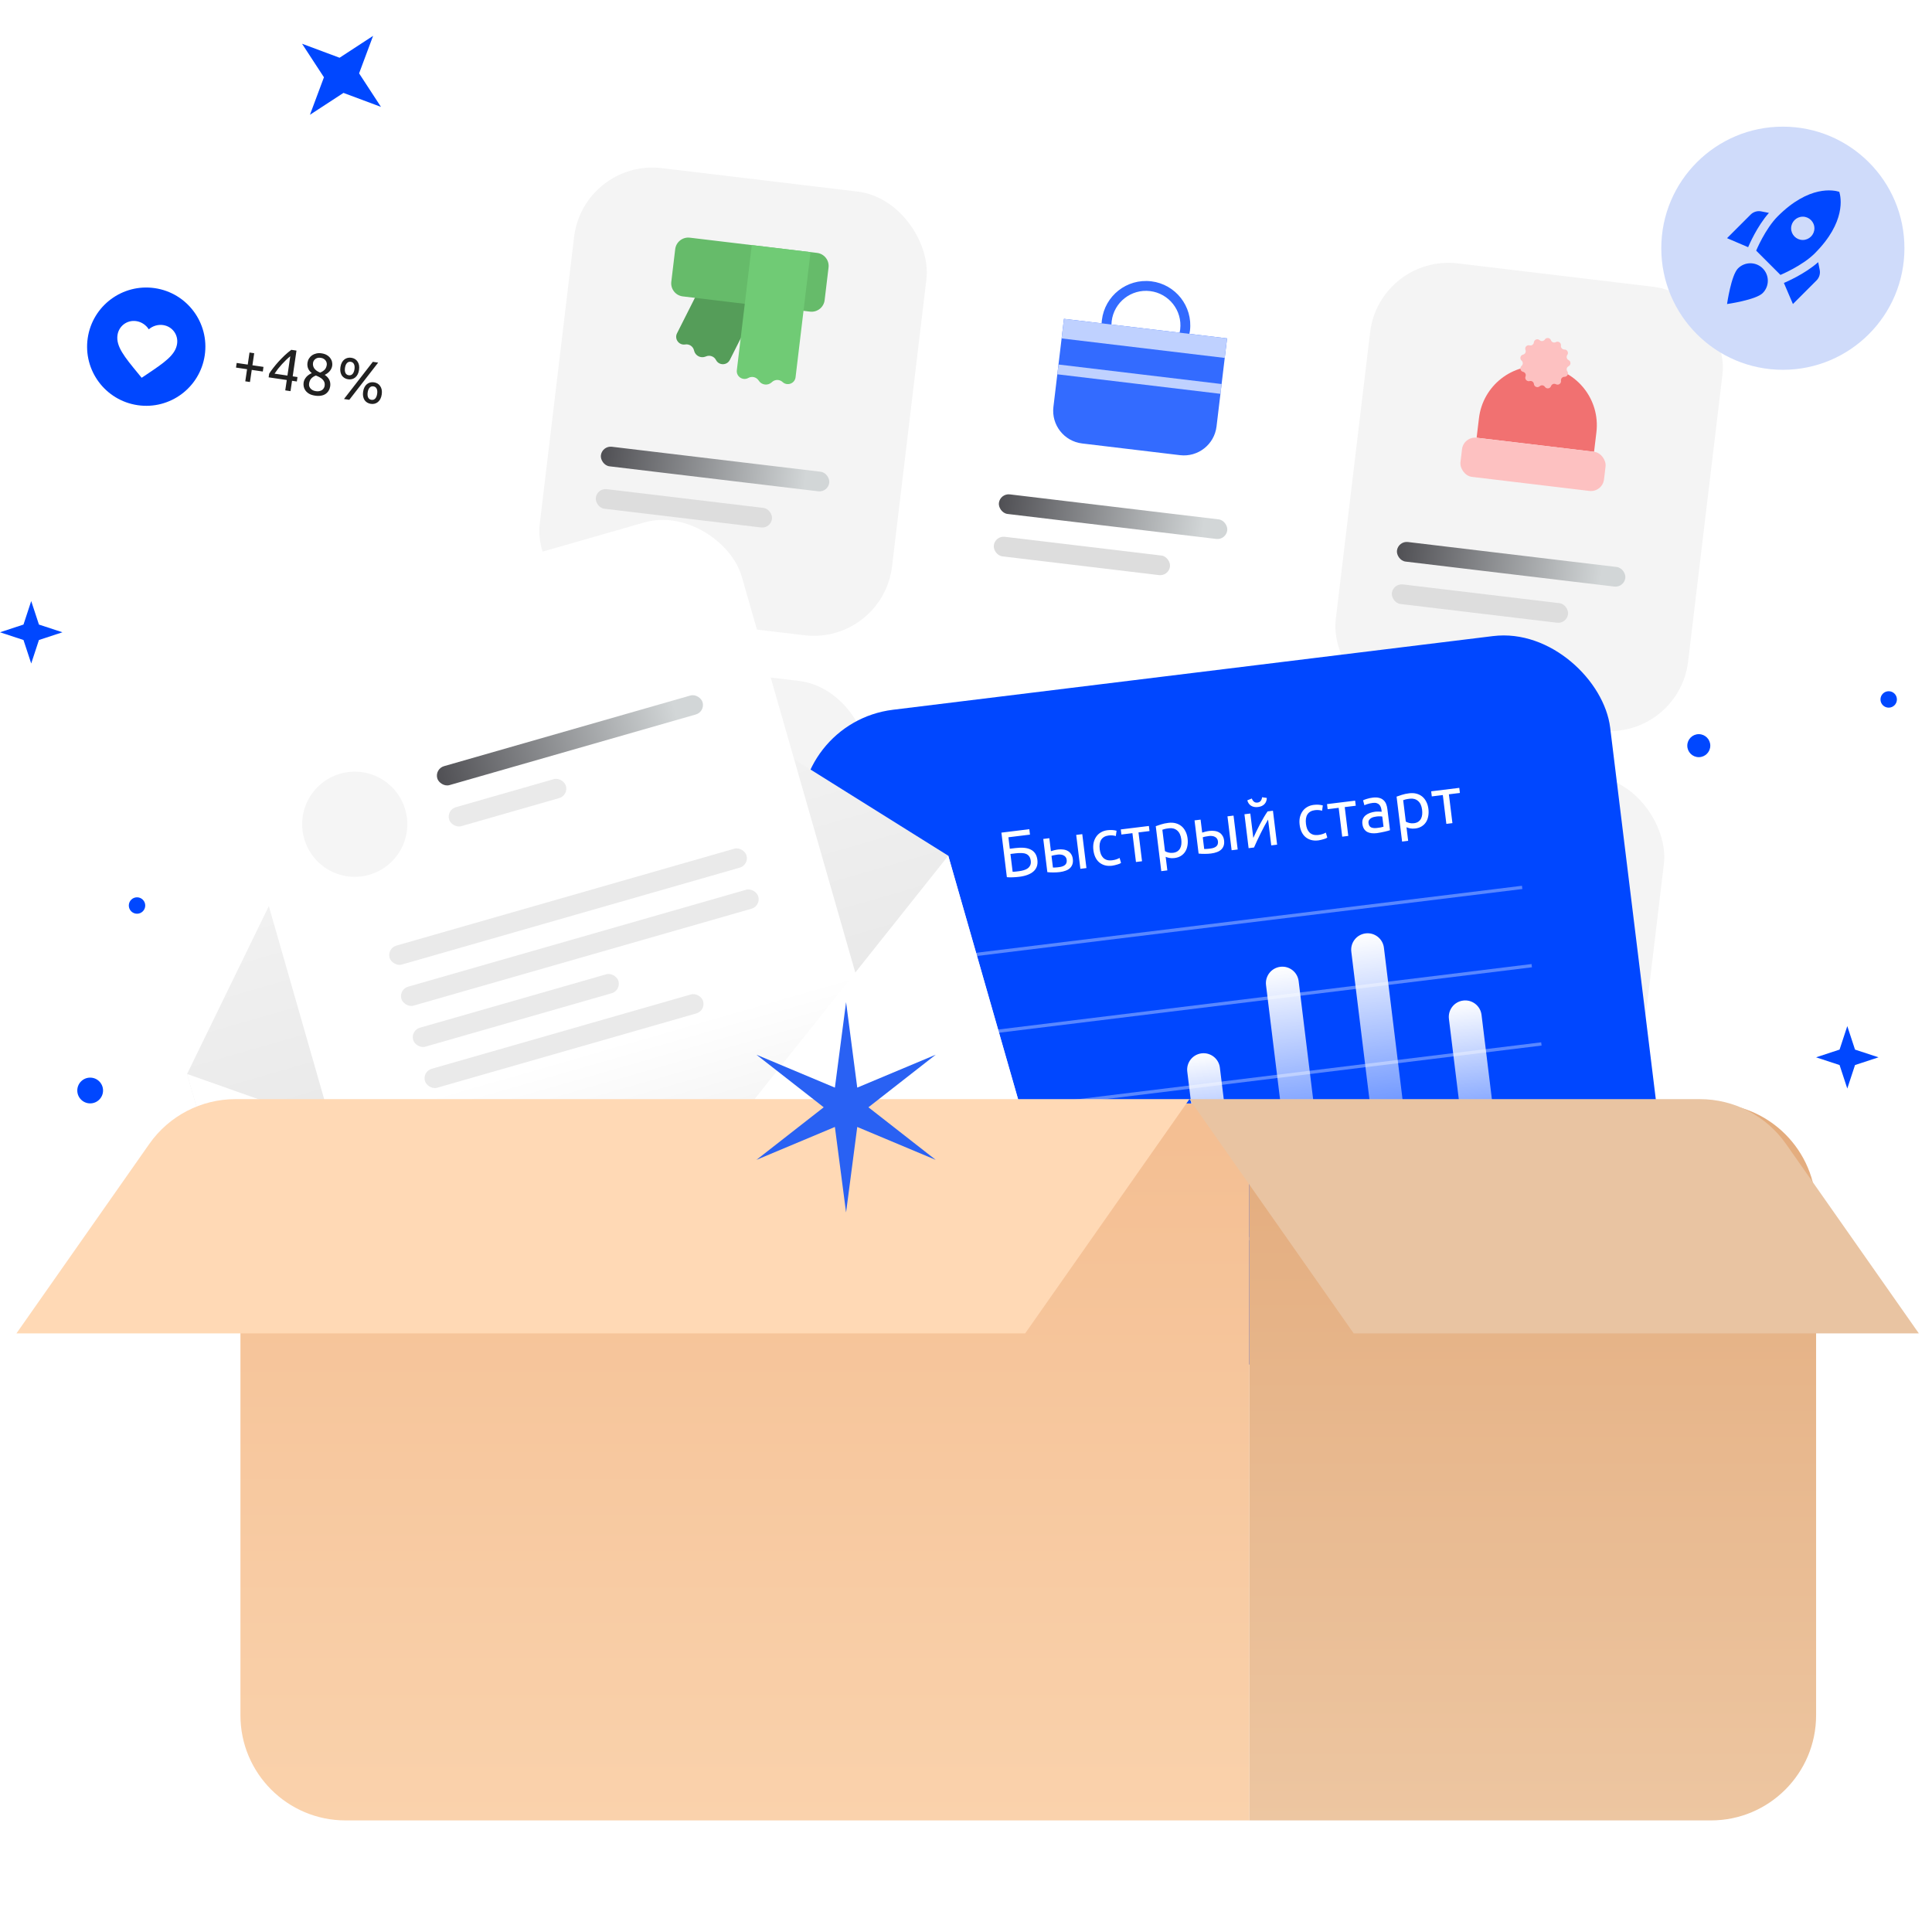 <svg width="588" height="588" viewBox="0 0 588 588" fill="none" xmlns="http://www.w3.org/2000/svg">
<g clip-path="url(#clip0_14289_72172)">
<g filter="url(#filter0_dd_14289_72172)">
<g clip-path="url(#clip1_14289_72172)">
<rect x="157.539" y="-1.307" width="400" height="358" rx="32" transform="rotate(6.824 157.539 -1.307)" fill="white"/>
<rect x="177.57" y="33.319" width="108" height="136" rx="24" transform="rotate(6.824 177.57 33.319)" fill="#F4F4F4"/>
<rect x="183.234" y="120.61" width="70" height="6" rx="3" transform="rotate(6.824 183.234 120.61)" fill="url(#paint0_linear_14289_72172)"/>
<rect x="181.688" y="133.518" width="54" height="6" rx="3" transform="rotate(6.824 181.688 133.518)" fill="#DDDDDD"/>
<path d="M219.341 60.081L237.147 64.766L222.119 94.548C221.249 96.272 218.79 96.281 217.907 94.563C217.348 93.475 216.052 92.994 214.918 93.453L214.731 93.528C213.282 94.115 211.647 93.29 211.258 91.776L211.208 91.581C210.904 90.396 209.746 89.639 208.539 89.836C206.632 90.146 205.178 88.163 206.048 86.438L219.341 60.081Z" fill="#559D59"/>
<path d="M248.669 61.971C250.862 62.233 252.428 64.224 252.165 66.418L250.977 76.347C250.715 78.54 248.724 80.106 246.53 79.843L207.806 75.209C205.613 74.947 204.048 72.956 204.31 70.762L205.498 60.833C205.761 58.639 207.752 57.074 209.945 57.337L248.669 61.971Z" fill="#66BB6A"/>
<path d="M228.812 59.593L246.685 61.732L242.127 99.819C241.897 101.737 239.589 102.584 238.173 101.271C237.276 100.439 235.893 100.429 234.985 101.247L234.834 101.382C233.672 102.428 231.855 102.21 230.972 100.92L230.858 100.753C230.168 99.743 228.822 99.427 227.754 100.024C226.068 100.966 224.025 99.598 224.254 97.68L228.812 59.593Z" fill="#70CB75"/>
<g filter="url(#filter1_dd_14289_72172)">
<rect x="298.703" y="47.815" width="108" height="136" rx="24" transform="rotate(6.824 298.703 47.815)" fill="white"/>
</g>
<rect x="304.367" y="135.107" width="70" height="6" rx="3" transform="rotate(6.824 304.367 135.107)" fill="url(#paint1_linear_14289_72172)"/>
<rect x="302.82" y="148.015" width="54" height="6" rx="3" transform="rotate(6.824 302.82 148.015)" fill="#DDDDDD"/>
<path fill-rule="evenodd" clip-rule="evenodd" d="M350.009 73.591C344.251 72.902 339.025 77.011 338.336 82.769C337.646 88.527 341.756 93.754 347.513 94.443C353.271 95.132 358.498 91.023 359.187 85.265C359.876 79.507 355.767 74.281 350.009 73.591ZM335.357 82.413C336.243 75.01 342.962 69.727 350.365 70.613C357.768 71.499 363.051 78.218 362.165 85.621C361.28 93.024 354.56 98.307 347.157 97.421C339.754 96.535 334.471 89.816 335.357 82.413Z" fill="#336BFF"/>
<path d="M323.812 82.039L373.458 87.981L370.25 114.789C369.594 120.273 364.616 124.187 359.133 123.53L329.345 119.966C323.861 119.309 319.948 114.332 320.604 108.848L323.812 82.039Z" fill="#336BFF"/>
<rect x="323.812" y="82.039" width="50" height="6" transform="rotate(6.824 323.812 82.039)" fill="#BFD1FF"/>
<rect x="322.156" y="95.941" width="50" height="3" transform="rotate(6.824 322.156 95.941)" fill="#BFD1FF"/>
<rect x="419.844" y="62.312" width="108" height="136" rx="24" transform="rotate(6.824 419.844 62.312)" fill="#F4F4F4"/>
<rect x="425.516" y="149.603" width="70" height="6" rx="3" transform="rotate(6.824 425.516 149.603)" fill="url(#paint2_linear_14289_72172)"/>
<rect x="423.969" y="162.511" width="54" height="6" rx="3" transform="rotate(6.824 423.969 162.511)" fill="#DDDDDD"/>
<path d="M450.119 112.263C451.3 102.393 460.26 95.349 470.13 96.53C480.001 97.711 487.045 106.671 485.864 116.541L485.151 122.499L449.406 118.221L450.119 112.263Z" fill="#F17171"/>
<rect x="445.438" y="117.745" width="44" height="12" rx="4" transform="rotate(6.824 445.438 117.745)" fill="#FDC1C1"/>
<path d="M470.166 88.334C470.644 87.616 471.735 87.746 472.03 88.557C472.25 89.163 472.958 89.43 473.523 89.12C474.279 88.706 475.185 89.329 475.069 90.184C474.982 90.822 475.485 91.388 476.129 91.376C476.992 91.361 477.504 92.334 477.004 93.037C476.631 93.561 476.813 94.296 477.389 94.585C478.159 94.972 478.161 96.072 477.392 96.462C476.817 96.753 476.638 97.488 477.013 98.012C477.515 98.713 477.006 99.687 476.144 99.675C475.499 99.666 474.999 100.233 475.088 100.871C475.207 101.725 474.303 102.352 473.545 101.94C472.979 101.633 472.272 101.902 472.054 102.508C471.762 103.32 470.671 103.455 470.191 102.738C469.833 102.202 469.082 102.113 468.607 102.548C467.971 103.131 466.943 102.743 466.851 101.886C466.782 101.245 466.159 100.816 465.536 100.982C464.703 101.203 463.972 100.381 464.289 99.579C464.526 98.98 464.174 98.311 463.545 98.167C462.704 97.976 462.439 96.909 463.093 96.346C463.581 95.926 463.58 95.169 463.09 94.75C462.435 94.19 462.696 93.122 463.536 92.927C464.164 92.782 464.514 92.112 464.275 91.513C463.955 90.712 464.683 89.888 465.518 90.106C466.141 90.269 466.763 89.838 466.829 89.198C466.918 88.34 467.945 87.948 468.583 88.529C469.059 88.963 469.81 88.871 470.166 88.334Z" fill="#FDC1C1"/>
<rect x="159.75" y="182.256" width="108" height="136" rx="24" transform="rotate(6.824 159.75 182.256)" fill="#F4F4F4"/>
<rect x="165.414" y="269.547" width="70" height="6" rx="3" transform="rotate(6.824 165.414 269.547)" fill="url(#paint3_linear_14289_72172)"/>
<rect x="163.867" y="282.455" width="54" height="6" rx="3" transform="rotate(6.824 163.867 282.455)" fill="#DDDDDD"/>
<path d="M201.52 209.017L219.327 213.702L204.299 243.484C203.428 245.209 200.969 245.218 200.087 243.5C199.528 242.412 198.231 241.93 197.098 242.389L196.911 242.465C195.461 243.052 193.827 242.227 193.438 240.713L193.388 240.517C193.083 239.333 191.925 238.576 190.718 238.773C188.812 239.083 187.358 237.1 188.228 235.375L201.52 209.017Z" fill="#559D59"/>
<path d="M230.849 210.908C233.042 211.17 234.608 213.161 234.345 215.354L233.157 225.284C232.894 227.477 230.903 229.042 228.71 228.78L189.986 224.146C187.793 223.883 186.227 221.892 186.49 219.699L187.678 209.77C187.941 207.576 189.931 206.011 192.125 206.273L230.849 210.908Z" fill="#66BB6A"/>
<path d="M210.992 208.53L228.865 210.668L224.307 248.756C224.077 250.673 221.769 251.521 220.353 250.207C219.456 249.376 218.073 249.365 217.164 250.183L217.014 250.318C215.852 251.364 214.034 251.147 213.152 249.856L213.038 249.69C212.348 248.68 211.001 248.364 209.934 248.96C208.248 249.903 206.205 248.535 206.434 246.617L210.992 208.53Z" fill="#70CB75"/>
<rect x="280.883" y="196.753" width="108" height="136" rx="24" transform="rotate(6.824 280.883 196.753)" fill="#F4F4F4"/>
<rect x="286.547" y="284.044" width="70" height="6" rx="3" transform="rotate(6.824 286.547 284.044)" fill="url(#paint4_linear_14289_72172)"/>
<rect x="285" y="296.952" width="54" height="6" rx="3" transform="rotate(6.824 285 296.952)" fill="#DDDDDD"/>
<path fill-rule="evenodd" clip-rule="evenodd" d="M332.188 222.528C326.431 221.839 321.204 225.948 320.515 231.706C319.826 237.464 323.935 242.69 329.693 243.38C335.451 244.069 340.677 239.96 341.366 234.202C342.055 228.444 337.946 223.217 332.188 222.528ZM317.536 231.35C318.422 223.947 325.142 218.664 332.545 219.55C339.948 220.436 345.231 227.155 344.345 234.558C343.459 241.961 336.74 247.244 329.337 246.358C321.934 245.472 316.651 238.753 317.536 231.35Z" fill="#336BFF"/>
<path d="M305.992 230.976L355.638 236.918L352.43 263.726C351.773 269.21 346.796 273.124 341.312 272.467L311.525 268.903C306.041 268.246 302.128 263.269 302.784 257.785L305.992 230.976Z" fill="#336BFF"/>
<rect x="305.992" y="230.976" width="50" height="6" transform="rotate(6.824 305.992 230.976)" fill="#BFD1FF"/>
<rect x="304.336" y="244.878" width="50" height="3" transform="rotate(6.824 304.336 244.878)" fill="#BFD1FF"/>
<rect x="402.023" y="211.249" width="108" height="136" rx="24" transform="rotate(6.824 402.023 211.249)" fill="#F4F4F4"/>
<rect x="407.695" y="298.54" width="70" height="6" rx="3" transform="rotate(6.824 407.695 298.54)" fill="url(#paint5_linear_14289_72172)"/>
<rect x="406.148" y="311.448" width="54" height="6" rx="3" transform="rotate(6.824 406.148 311.448)" fill="#DDDDDD"/>
<path d="M432.306 261.201C433.488 251.33 442.447 244.286 452.318 245.467C462.188 246.649 469.233 255.608 468.051 265.479L467.338 271.436L431.593 267.158L432.306 261.201Z" fill="#F17171"/>
<rect x="427.625" y="266.683" width="44" height="12" rx="4" transform="rotate(6.824 427.625 266.683)" fill="#FDC1C1"/>
<path d="M452.43 237.249C452.86 236.565 453.892 236.689 454.148 237.455C454.345 238.043 455.04 238.292 455.565 237.962C456.249 237.532 457.125 238.091 457.024 238.893C456.946 239.508 457.465 240.033 458.081 239.964C458.884 239.874 459.43 240.757 458.991 241.435C458.654 241.956 458.893 242.654 459.478 242.859C460.241 243.126 460.35 244.16 459.66 244.58C459.131 244.903 459.043 245.636 459.481 246.074C460.053 246.646 459.703 247.624 458.899 247.703C458.282 247.764 457.885 248.387 458.089 248.972C458.356 249.735 457.616 250.464 456.857 250.187C456.275 249.974 455.647 250.363 455.578 250.979C455.487 251.782 454.504 252.118 453.94 251.539C453.508 251.095 452.774 251.172 452.444 251.697C452.014 252.381 450.982 252.258 450.726 251.492C450.529 250.904 449.834 250.655 449.309 250.985C448.625 251.415 447.749 250.856 447.85 250.054C447.928 249.439 447.41 248.913 446.793 248.983C445.991 249.073 445.444 248.189 445.883 247.511C446.22 246.991 445.981 246.292 445.396 246.087C444.633 245.821 444.524 244.787 445.214 244.367C445.743 244.044 445.831 243.311 445.393 242.873C444.822 242.301 445.172 241.323 445.976 241.243C446.592 241.182 446.99 240.56 446.785 239.975C446.518 239.212 447.258 238.482 448.017 238.76C448.599 238.972 449.227 238.584 449.297 237.968C449.387 237.165 450.37 236.828 450.934 237.408C451.366 237.852 452.1 237.774 452.43 237.249Z" fill="#FDC1C1"/>
</g>
</g>
<rect x="240" y="219.915" width="248" height="211" rx="32" transform="rotate(-7 240 219.915)" fill="#0047FF"/>
<path d="M336.828 348.065C336.492 345.324 338.441 342.829 341.181 342.492C343.922 342.156 346.417 344.105 346.754 346.846L351.019 381.585L341.094 382.804L336.828 348.065Z" fill="url(#paint6_linear_14289_72172)"/>
<path d="M361.344 326.157C361.007 323.416 362.956 320.921 365.697 320.585C368.438 320.248 370.933 322.197 371.269 324.938L377.821 378.295L367.895 379.513L361.344 326.157Z" fill="url(#paint7_linear_14289_72172)"/>
<path d="M385.312 299.817C384.976 297.077 386.925 294.582 389.666 294.245C392.407 293.909 394.901 295.858 395.238 298.599L404.619 375.004L394.694 376.223L385.312 299.817Z" fill="url(#paint8_linear_14289_72172)"/>
<path d="M411.266 289.65C410.929 286.909 412.878 284.414 415.619 284.078C418.36 283.741 420.855 285.69 421.191 288.431L431.417 371.713L421.491 372.932L411.266 289.65Z" fill="url(#paint9_linear_14289_72172)"/>
<path d="M440.977 310.089C440.64 307.348 442.589 304.853 445.33 304.517C448.071 304.18 450.565 306.129 450.902 308.87L458.214 368.423L448.289 369.642L440.977 310.089Z" fill="url(#paint10_linear_14289_72172)"/>
<path d="M306.902 254.821L307.331 258.315L309.039 258.105C310.005 257.987 310.875 257.96 311.648 258.027C312.436 258.091 313.116 258.27 313.689 258.562C314.261 258.841 314.719 259.241 315.066 259.763C315.41 260.272 315.631 260.923 315.729 261.717C315.907 263.173 315.513 264.336 314.545 265.207C313.576 266.065 312.125 266.612 310.193 266.85C309.915 266.884 309.61 266.915 309.277 266.942C308.958 266.968 308.631 266.988 308.297 267.002C307.976 267.014 307.655 267.02 307.332 267.02C307.01 267.019 306.712 267.002 306.439 266.968L304.775 253.41L313.271 252.367L313.473 254.014L306.902 254.821ZM310.145 265.143C310.661 265.08 311.145 264.98 311.599 264.843C312.066 264.706 312.465 264.515 312.798 264.273C313.13 264.017 313.38 263.705 313.55 263.334C313.719 262.964 313.771 262.515 313.706 261.985C313.638 261.429 313.483 260.985 313.24 260.652C313.011 260.318 312.705 260.066 312.322 259.898C311.938 259.731 311.477 259.639 310.938 259.625C310.41 259.596 309.816 259.622 309.154 259.703L307.526 259.903L308.192 265.322C308.339 265.318 308.513 265.31 308.713 265.299C308.886 265.291 309.092 265.272 309.331 265.243C309.569 265.214 309.84 265.18 310.145 265.143ZM321.949 260.087C321.592 260.13 321.243 260.187 320.902 260.255C320.573 260.309 320.28 260.386 320.023 260.484L320.46 264.038C320.541 264.041 320.655 264.04 320.802 264.036C320.962 264.03 321.129 264.023 321.303 264.015C321.488 263.992 321.674 263.976 321.861 263.966C322.047 263.943 322.212 263.923 322.358 263.905C323.165 263.806 323.768 263.578 324.167 263.22C324.567 262.862 324.725 262.345 324.642 261.67C324.602 261.339 324.494 261.064 324.319 260.843C324.157 260.621 323.949 260.452 323.693 260.336C323.448 260.205 323.176 260.124 322.877 260.094C322.576 260.05 322.267 260.048 321.949 260.087ZM317.517 255.331L319.363 255.105L319.848 259.055C320.066 258.974 320.384 258.882 320.801 258.777C321.231 258.67 321.645 258.593 322.042 258.544C322.584 258.477 323.109 258.48 323.615 258.552C324.119 258.611 324.573 258.757 324.978 258.989C325.381 259.208 325.715 259.523 325.981 259.934C326.258 260.33 326.433 260.826 326.506 261.421C326.582 262.043 326.541 262.586 326.383 263.048C326.225 263.511 325.971 263.905 325.621 264.23C325.272 264.555 324.833 264.81 324.305 264.996C323.779 265.195 323.191 265.334 322.543 265.414C321.921 265.49 321.287 265.528 320.642 265.526C319.999 265.538 319.371 265.508 318.757 265.435L317.517 255.331ZM330.655 264.196L328.809 264.423L327.541 254.1L329.387 253.874L330.655 264.196ZM338.492 263.476C337.658 263.578 336.907 263.536 336.24 263.349C335.585 263.161 335.01 262.855 334.515 262.433C334.033 262.008 333.646 261.485 333.355 260.862C333.062 260.227 332.867 259.512 332.769 258.718C332.672 257.924 332.695 257.182 332.839 256.493C332.996 255.802 333.256 255.192 333.621 254.664C333.985 254.122 334.455 253.681 335.031 253.342C335.619 252.988 336.29 252.764 337.044 252.672C337.507 252.615 337.975 252.598 338.448 252.62C338.921 252.643 339.38 252.714 339.825 252.834L339.6 254.453C339.306 254.355 338.969 254.289 338.589 254.255C338.222 254.22 337.833 254.227 337.423 254.278C336.391 254.404 335.636 254.826 335.16 255.543C334.697 256.258 334.542 257.237 334.695 258.481C334.763 259.037 334.885 259.539 335.061 259.988C335.25 260.435 335.498 260.807 335.803 261.106C336.121 261.403 336.504 261.618 336.95 261.751C337.395 261.871 337.921 261.894 338.53 261.819C339.02 261.759 339.457 261.658 339.843 261.517C340.229 261.375 340.527 261.238 340.739 261.104L341.188 262.621C341.09 262.7 340.946 262.785 340.755 262.875C340.563 262.953 340.344 263.027 340.098 263.097C339.853 263.181 339.586 263.254 339.298 263.316C339.025 263.39 338.756 263.443 338.492 263.476ZM349.661 251.384L349.851 252.933L346.497 253.345L347.574 262.119L345.728 262.346L344.65 253.571L341.296 253.983L341.106 252.435L349.661 251.384ZM359.516 255.434C359.368 254.229 358.957 253.34 358.281 252.764C357.606 252.189 356.772 251.962 355.78 252.084C355.224 252.152 354.79 252.226 354.477 252.304C354.178 252.382 353.938 252.458 353.76 252.534L354.559 259.045C354.807 259.202 355.153 259.341 355.598 259.461C356.042 259.581 356.516 259.61 357.019 259.549C357.548 259.484 357.987 259.336 358.335 259.105C358.694 258.859 358.973 258.557 359.17 258.196C359.366 257.823 359.489 257.405 359.54 256.942C359.589 256.466 359.581 255.963 359.516 255.434ZM361.442 255.197C361.537 255.978 361.52 256.712 361.39 257.4C361.272 258.086 361.044 258.692 360.706 259.217C360.367 259.742 359.923 260.173 359.373 260.509C358.837 260.843 358.198 261.056 357.457 261.147C356.861 261.22 356.322 261.206 355.84 261.104C355.37 261 355.014 260.89 354.771 260.772L355.278 264.901L353.432 265.127L351.753 251.45C352.176 251.291 352.705 251.111 353.339 250.913C353.984 250.699 354.737 250.54 355.597 250.434C356.392 250.336 357.122 250.374 357.788 250.548C358.454 250.721 359.04 251.012 359.547 251.42C360.054 251.828 360.468 252.355 360.789 253C361.122 253.631 361.339 254.363 361.442 255.197ZM367.985 254.434C367.627 254.478 367.278 254.534 366.937 254.603C366.608 254.657 366.315 254.733 366.059 254.832L366.495 258.385C366.576 258.389 366.69 258.388 366.837 258.383C366.998 258.377 367.165 258.37 367.339 258.362C367.524 258.339 367.71 258.323 367.897 258.314C368.082 258.291 368.247 258.271 368.393 258.253C369.2 258.154 369.804 257.925 370.203 257.567C370.602 257.209 370.761 256.693 370.678 256.018C370.637 255.687 370.529 255.411 370.355 255.191C370.193 254.969 369.984 254.8 369.728 254.684C369.484 254.552 369.212 254.472 368.912 254.441C368.612 254.397 368.302 254.395 367.985 254.434ZM363.552 249.679L365.398 249.452L365.883 253.403C366.102 253.322 366.419 253.229 366.836 253.124C367.267 253.018 367.68 252.94 368.077 252.891C368.62 252.825 369.144 252.828 369.65 252.9C370.154 252.959 370.609 253.104 371.013 253.337C371.417 253.556 371.751 253.871 372.016 254.282C372.293 254.678 372.468 255.173 372.541 255.769C372.618 256.391 372.577 256.933 372.419 257.396C372.261 257.859 372.007 258.252 371.657 258.577C371.307 258.903 370.868 259.158 370.341 259.344C369.814 259.543 369.227 259.682 368.578 259.762C367.956 259.838 367.323 259.875 366.678 259.874C366.034 259.886 365.406 259.855 364.793 259.783L363.552 249.679ZM376.69 258.544L374.844 258.77L373.577 248.448L375.423 248.221L376.69 258.544ZM387.419 246.748L388.687 257.071L386.9 257.29L385.935 249.429C385.599 249.981 385.235 250.623 384.842 251.357C384.448 252.09 384.058 252.85 383.671 253.637C383.282 254.41 382.912 255.174 382.562 255.929C382.211 256.684 381.91 257.352 381.659 257.934L380.012 258.136L378.744 247.814L380.531 247.594L381.442 255.018C381.717 254.407 382.031 253.737 382.384 253.009C382.737 252.267 383.104 251.537 383.486 250.818C383.879 250.085 384.27 249.385 384.659 248.719C385.059 248.039 385.436 247.449 385.791 246.948L387.419 246.748ZM382.887 245.612C382.053 245.715 381.346 245.587 380.764 245.228C380.196 244.868 379.813 244.317 379.614 243.576L380.977 243.026C381.135 243.436 381.356 243.758 381.64 243.992C381.924 244.226 382.284 244.316 382.721 244.262C383.158 244.209 383.486 244.034 383.705 243.739C383.924 243.443 384.06 243.077 384.114 242.641L385.55 242.847C385.536 243.614 385.298 244.242 384.834 244.728C384.37 245.215 383.721 245.51 382.887 245.612ZM401.264 255.768C400.43 255.871 399.68 255.829 399.012 255.642C398.357 255.454 397.782 255.148 397.287 254.725C396.805 254.301 396.419 253.777 396.127 253.155C395.834 252.519 395.639 251.804 395.542 251.01C395.444 250.216 395.467 249.475 395.611 248.785C395.768 248.094 396.029 247.485 396.394 246.956C396.757 246.415 397.227 245.974 397.803 245.635C398.391 245.28 399.062 245.057 399.817 244.964C400.28 244.907 400.748 244.89 401.221 244.913C401.694 244.935 402.152 245.007 402.597 245.127L402.373 246.746C402.079 246.648 401.741 246.582 401.361 246.548C400.994 246.512 400.605 246.52 400.195 246.57C399.163 246.697 398.409 247.119 397.932 247.835C397.469 248.55 397.314 249.53 397.467 250.774C397.535 251.33 397.657 251.832 397.833 252.28C398.023 252.727 398.27 253.1 398.575 253.398C398.894 253.695 399.276 253.91 399.722 254.043C400.167 254.163 400.694 254.186 401.302 254.111C401.792 254.051 402.23 253.95 402.615 253.809C403.001 253.668 403.3 253.53 403.512 253.397L403.96 254.913C403.862 254.993 403.718 255.077 403.528 255.168C403.336 255.245 403.116 255.319 402.87 255.39C402.625 255.474 402.359 255.547 402.071 255.609C401.798 255.683 401.529 255.736 401.264 255.768ZM412.434 243.677L412.624 245.225L409.269 245.637L410.346 254.411L408.5 254.638L407.423 245.864L404.068 246.276L403.878 244.728L412.434 243.677ZM419.084 251.988C419.521 251.935 419.904 251.881 420.233 251.827C420.574 251.759 420.853 251.684 421.072 251.603L420.694 248.526C420.554 248.477 420.329 248.45 420.019 248.448C419.722 248.431 419.361 248.448 418.938 248.5C418.66 248.534 418.364 248.591 418.052 248.67C417.752 248.747 417.478 248.868 417.23 249.032C416.993 249.182 416.802 249.38 416.658 249.627C416.512 249.859 416.461 250.154 416.505 250.512C416.586 251.173 416.855 251.611 417.311 251.823C417.765 252.023 418.356 252.078 419.084 251.988ZM417.789 242.757C418.53 242.666 419.165 242.689 419.692 242.826C420.231 242.948 420.674 243.169 421.022 243.489C421.382 243.794 421.659 244.183 421.851 244.657C422.042 245.117 422.173 245.638 422.244 246.22L423.037 252.672C422.881 252.718 422.661 252.785 422.376 252.874C422.103 252.948 421.791 253.026 421.438 253.11C421.086 253.194 420.699 253.275 420.279 253.353C419.874 253.443 419.466 253.513 419.056 253.564C418.473 253.635 417.93 253.641 417.426 253.582C416.921 253.523 416.475 253.39 416.087 253.183C415.697 252.962 415.377 252.652 415.127 252.253C414.876 251.854 414.714 251.356 414.641 250.761C414.571 250.192 414.624 249.688 414.798 249.25C414.986 248.811 415.263 248.441 415.629 248.141C415.995 247.841 416.436 247.598 416.951 247.414C417.465 247.23 418.014 247.102 418.596 247.031C418.781 247.008 418.975 246.998 419.177 247C419.377 246.989 419.565 246.993 419.742 247.011C419.931 247.015 420.093 247.022 420.228 247.032C420.364 247.042 420.459 247.051 420.514 247.057L420.45 246.541C420.413 246.237 420.343 245.943 420.241 245.66C420.138 245.364 419.986 245.114 419.786 244.91C419.585 244.693 419.324 244.537 419.004 244.442C418.695 244.332 418.302 244.307 417.825 244.365C417.217 244.44 416.686 244.552 416.235 244.701C415.794 244.836 415.467 244.964 415.254 245.084L414.848 243.582C415.073 243.447 415.458 243.299 416.002 243.138C416.545 242.964 417.141 242.837 417.789 242.757ZM432.809 246.434C432.661 245.23 432.249 244.34 431.574 243.765C430.899 243.19 430.065 242.963 429.072 243.085C428.517 243.153 428.082 243.227 427.77 243.305C427.47 243.382 427.231 243.459 427.052 243.534L427.852 250.045C428.099 250.203 428.446 250.342 428.89 250.462C429.335 250.582 429.809 250.611 430.311 250.549C430.841 250.484 431.279 250.337 431.627 250.106C431.987 249.86 432.265 249.557 432.463 249.197C432.659 248.824 432.782 248.406 432.833 247.943C432.882 247.467 432.874 246.964 432.809 246.434ZM434.734 246.198C434.83 246.979 434.813 247.713 434.682 248.401C434.565 249.087 434.337 249.692 433.998 250.218C433.66 250.743 433.216 251.173 432.666 251.51C432.129 251.844 431.491 252.057 430.749 252.148C430.154 252.221 429.615 252.207 429.132 252.105C428.663 252.001 428.307 251.89 428.064 251.773L428.571 255.902L426.725 256.128L425.045 242.451C425.469 242.291 425.998 242.112 426.632 241.914C427.277 241.7 428.03 241.54 428.89 241.435C429.684 241.337 430.414 241.375 431.08 241.549C431.746 241.722 432.333 242.013 432.84 242.421C433.346 242.829 433.76 243.356 434.081 244.001C434.414 244.632 434.632 245.364 434.734 246.198ZM444.13 239.785L444.32 241.334L440.965 241.745L442.043 250.52L440.196 250.746L439.119 241.972L435.764 242.384L435.574 240.836L444.13 239.785Z" fill="white"/>
<path d="M282.781 292.239L463.265 270.079" stroke="white" stroke-opacity="0.35"/>
<path d="M285.703 316.06L466.187 293.9" stroke="white" stroke-opacity="0.35"/>
<path d="M288.633 339.881L469.116 317.721" stroke="white" stroke-opacity="0.35"/>
<path d="M291.555 363.703L472.038 341.542" stroke="white" stroke-opacity="0.35"/>
<path d="M294.484 387.524L474.968 365.363" stroke="white" stroke-opacity="0.35"/>
<g filter="url(#filter2_dd_14289_72172)">
<path d="M120.253 181.834C128.577 164.74 149.881 158.631 165.998 168.717L288.6 245.435L321.952 361.748L90.287 428.176L56.935 311.864L120.253 181.834Z" fill="url(#paint11_linear_14289_72172)"/>
<rect x="59.562" y="183.154" width="166" height="219" rx="24" transform="rotate(-16 59.562 183.154)" fill="url(#paint12_linear_14289_72172)"/>
<rect x="117.75" y="273.621" width="113" height="6" rx="3" transform="rotate(-16 117.75 273.621)" fill="#EAEAEA"/>
<rect x="121.336" y="286.117" width="113" height="6" rx="3" transform="rotate(-16 121.336 286.117)" fill="#EAEAEA"/>
<rect x="124.914" y="298.613" width="65" height="6" rx="3" transform="rotate(-16 124.914 298.613)" fill="#EAEAEA"/>
<rect x="128.5" y="311.11" width="88.083" height="6" rx="3" transform="rotate(-16 128.5 311.11)" fill="#EAEAEA"/>
<circle cx="107.962" cy="235.856" r="16" transform="rotate(-16 107.962 235.856)" fill="#F5F5F5"/>
<rect x="132.258" y="219.006" width="84" height="6" rx="3" transform="rotate(-16 132.258 219.006)" fill="url(#paint13_linear_14289_72172)"/>
<rect x="135.844" y="231.503" width="37" height="6" rx="3" transform="rotate(-16 135.844 231.503)" fill="#EAEAEA"/>
<path d="M56.934 311.86L90.011 427.211C93.665 439.953 106.955 447.32 119.697 443.666L290.801 394.603L56.934 311.86Z" fill="url(#paint14_linear_14289_72172)"/>
<path d="M288.605 245.432L321.681 360.783C325.335 373.525 317.967 386.815 305.226 390.469L134.121 439.532L288.605 245.432Z" fill="white"/>
</g>
<g filter="url(#filter3_dd_14289_72172)">
<circle cx="542.609" cy="60.547" r="37" fill="#CFDBFA"/>
<path d="M538.369 49.792C534.753 53.852 532.272 59.683 532.042 60.233L525.625 57.485L532.804 50.307C533.637 49.474 534.842 49.101 536.012 49.332L538.369 49.792ZM541.879 68.67C541.879 68.67 548.508 65.922 552.319 62.112C561.891 52.54 560.296 45.06 559.782 43.376C558.098 42.844 550.618 41.267 541.046 50.838C537.235 54.649 534.488 61.279 534.488 61.279L541.879 68.67ZM553.365 64.788C549.306 68.404 543.474 70.885 542.925 71.116L545.672 77.532L552.851 70.354C553.684 69.521 554.056 68.315 553.826 67.145L553.365 64.788ZM538.033 70.442C538.033 71.914 537.43 73.243 536.473 74.2C534.381 76.292 525.625 77.532 525.625 77.532C525.625 77.532 526.866 68.776 528.957 66.685C529.915 65.728 531.244 65.125 532.715 65.125C535.657 65.125 538.033 67.5 538.033 70.442ZM545.123 54.49C545.123 52.54 546.718 50.945 548.668 50.945C550.618 50.945 552.213 52.54 552.213 54.49C552.213 56.44 550.618 58.035 548.668 58.035C546.718 58.035 545.123 56.44 545.123 54.49Z" fill="#0047FF"/>
</g>
<g filter="url(#filter4_d_14289_72172)">
<path d="M54.883 366.52C54.883 348.846 69.21 334.52 86.883 334.52H361.949V552.733H86.883C69.21 552.733 54.883 538.406 54.883 520.733V366.52Z" fill="url(#paint15_linear_14289_72172)"/>
<path d="M361.953 334.52H502.433C520.106 334.52 534.433 348.846 534.433 366.52V520.733C534.433 538.406 520.106 552.733 502.433 552.733H361.953V334.52Z" fill="url(#paint16_linear_14289_72172)"/>
</g>
<path d="M45.444 348.147C51.434 339.606 61.211 334.52 71.644 334.52H362L312 405.821H5L45.444 348.147Z" fill="#FFD9B5"/>
<path d="M362 334.52H517.356C527.789 334.52 537.566 339.606 543.556 348.147L584 405.821H412L362 334.52Z" fill="#E9C4A2"/>
<path d="M9.5 182.933L11.851 190.082L19 192.433L11.851 194.784L9.5 201.933L7.149 194.784L0 192.433L7.149 190.082L9.5 182.933Z" fill="#0047FF"/>
<path d="M562.219 312.293L564.57 319.442L571.719 321.793L564.57 324.144L562.219 331.293L559.868 324.144L552.719 321.793L559.868 319.442L562.219 312.293Z" fill="#0047FF"/>
<path d="M113.548 10.915L109.29 22.33L115.949 32.533L104.534 28.274L94.332 34.934L98.59 23.519L91.931 13.316L103.346 17.574L113.548 10.915Z" fill="#0047FF"/>
<circle cx="517.023" cy="226.94" r="3.5" fill="#0047FF"/>
<circle cx="574.82" cy="212.873" r="2.5" fill="#0047FF"/>
<circle cx="41.703" cy="275.593" r="2.5" fill="#0047FF"/>
<circle cx="27.443" cy="331.893" r="3.92" fill="#0047FF"/>
<path d="M257.5 305L260.902 331.014L284.78 321L264.304 337L284.78 353L260.902 342.986L257.5 369L254.098 342.986L230.22 353L250.696 337L230.22 321L254.098 331.014L257.5 305Z" fill="#2961F3"/>
<g filter="url(#filter5_dd_14289_72172)">
<rect x="22.57" y="61" width="109.995" height="52" rx="26" transform="rotate(8.37 22.57 61)" fill="white"/>
<circle cx="44.508" cy="90.507" r="18" transform="rotate(8.37 44.508 90.507)" fill="#0047FF"/>
<path d="M43.113 99.976L41.974 98.586C37.926 93.663 35.254 90.416 35.758 86.988C36.169 84.195 38.687 82.323 41.48 82.734C43.058 82.966 44.465 83.924 45.282 85.23C46.442 84.215 48.064 83.703 49.642 83.935C52.435 84.346 54.307 86.864 53.896 89.657C53.392 93.085 49.898 95.425 44.602 98.982L43.113 99.976Z" fill="white"/>
<path d="M72.034 95.465L75.4 95.96L75.94 92.292L77.365 92.501L76.825 96.17L80.191 96.665L79.984 98.072L76.618 97.577L76.075 101.263L74.651 101.053L75.193 97.367L71.827 96.872L72.034 95.465ZM81.924 98.721C82.227 98.232 82.624 97.672 83.118 97.041C83.612 96.398 84.157 95.745 84.752 95.08C85.359 94.418 85.994 93.771 86.657 93.141C87.332 92.512 87.996 91.955 88.65 91.469L90.234 91.702L89.082 99.538L90.542 99.753L90.343 101.106L88.882 100.891L88.419 104.043L86.816 103.808L87.28 100.656L81.759 99.843L81.924 98.721ZM88.343 93.425C87.931 93.753 87.506 94.127 87.069 94.548C86.644 94.958 86.222 95.394 85.803 95.853C85.383 96.313 84.98 96.788 84.593 97.276C84.218 97.767 83.874 98.25 83.561 98.726L87.479 99.302L88.343 93.425ZM100.5 102.546C100.426 103.045 100.269 103.495 100.028 103.896C99.801 104.287 99.492 104.617 99.1 104.887C98.722 105.147 98.266 105.322 97.731 105.414C97.194 105.517 96.593 105.519 95.929 105.421C95.157 105.308 94.526 105.106 94.035 104.815C93.557 104.514 93.189 104.175 92.929 103.797C92.669 103.42 92.503 103.025 92.43 102.614C92.359 102.191 92.349 101.802 92.402 101.446C92.452 101.101 92.554 100.783 92.706 100.49C92.872 100.187 93.064 99.912 93.282 99.665C93.513 99.42 93.762 99.208 94.031 99.029C94.313 98.84 94.603 98.683 94.901 98.557C93.835 97.721 93.398 96.656 93.588 95.361C93.654 94.91 93.806 94.496 94.044 94.118C94.283 93.729 94.586 93.404 94.952 93.142C95.329 92.882 95.763 92.698 96.252 92.588C96.743 92.466 97.273 92.447 97.843 92.531C98.508 92.629 99.063 92.813 99.508 93.085C99.954 93.357 100.301 93.675 100.551 94.039C100.814 94.393 100.983 94.77 101.058 95.169C101.144 95.57 101.161 95.948 101.109 96.304C101.058 96.649 100.957 96.967 100.805 97.26C100.666 97.543 100.488 97.802 100.272 98.037C100.067 98.274 99.837 98.476 99.582 98.645C99.338 98.815 99.087 98.96 98.827 99.08C100.13 99.951 100.687 101.106 100.5 102.546ZM94.073 101.71C94.042 101.923 94.044 102.154 94.08 102.402C94.13 102.64 94.235 102.874 94.396 103.103C94.558 103.321 94.778 103.517 95.055 103.692C95.333 103.866 95.697 103.986 96.148 104.053C96.552 104.112 96.911 104.104 97.225 104.029C97.551 103.956 97.822 103.844 98.038 103.694C98.256 103.532 98.43 103.339 98.56 103.116C98.69 102.892 98.773 102.656 98.81 102.407C98.866 102.027 98.844 101.684 98.743 101.378C98.643 101.072 98.472 100.792 98.23 100.538C98 100.286 97.706 100.061 97.347 99.862C97.001 99.654 96.599 99.461 96.14 99.285C95.562 99.503 95.093 99.81 94.731 100.205C94.382 100.603 94.162 101.104 94.073 101.71ZM99.455 96.043C99.481 95.865 99.469 95.663 99.417 95.437C99.377 95.213 99.287 94.999 99.147 94.797C99.009 94.582 98.818 94.397 98.575 94.239C98.332 94.07 98.022 93.958 97.642 93.902C97.262 93.846 96.927 93.857 96.636 93.936C96.357 94.016 96.121 94.139 95.927 94.305C95.734 94.458 95.58 94.642 95.464 94.855C95.361 95.058 95.294 95.267 95.263 95.481C95.224 95.742 95.233 96.01 95.29 96.285C95.346 96.56 95.459 96.825 95.627 97.081C95.796 97.336 96.028 97.576 96.322 97.801C96.628 98.028 96.999 98.228 97.434 98.402C97.977 98.178 98.425 97.892 98.78 97.544C99.136 97.184 99.361 96.684 99.455 96.043ZM103.608 96.745C103.687 96.21 103.827 95.752 104.029 95.369C104.23 94.987 104.476 94.677 104.766 94.441C105.069 94.194 105.403 94.025 105.768 93.933C106.133 93.841 106.518 93.825 106.922 93.885C107.325 93.944 107.689 94.07 108.012 94.263C108.335 94.457 108.601 94.714 108.808 95.035C109.029 95.347 109.181 95.715 109.264 96.14C109.347 96.564 109.35 97.044 109.271 97.578C109.192 98.112 109.052 98.571 108.85 98.953C108.648 99.336 108.396 99.651 108.093 99.897C107.803 100.134 107.476 100.298 107.111 100.389C106.745 100.481 106.361 100.497 105.957 100.438C105.554 100.379 105.19 100.252 104.867 100.059C104.544 99.866 104.271 99.614 104.05 99.302C103.843 98.981 103.698 98.608 103.615 98.183C103.532 97.758 103.529 97.279 103.608 96.745ZM107.882 97.374C107.976 96.733 107.925 96.216 107.728 95.823C107.533 95.418 107.204 95.181 106.741 95.113C106.278 95.045 105.895 95.177 105.591 95.508C105.289 95.828 105.091 96.308 104.997 96.949C104.903 97.59 104.953 98.113 105.148 98.518C105.345 98.911 105.675 99.141 106.138 99.209C106.601 99.277 106.984 99.152 107.285 98.832C107.589 98.501 107.788 98.015 107.882 97.374ZM110.513 104.22C110.592 103.685 110.732 103.227 110.934 102.844C111.136 102.461 111.382 102.152 111.671 101.916C111.974 101.669 112.308 101.5 112.674 101.408C113.039 101.316 113.423 101.3 113.827 101.359C114.231 101.419 114.594 101.545 114.918 101.738C115.241 101.931 115.506 102.189 115.714 102.51C115.935 102.822 116.087 103.19 116.17 103.614C116.253 104.039 116.255 104.519 116.176 105.053C116.098 105.587 115.958 106.045 115.756 106.428C115.554 106.811 115.301 107.125 114.998 107.372C114.709 107.608 114.381 107.772 114.016 107.864C113.651 107.956 113.266 107.972 112.863 107.913C112.459 107.853 112.096 107.727 111.772 107.534C111.449 107.341 111.177 107.089 110.956 106.777C110.748 106.456 110.603 106.082 110.52 105.658C110.437 105.233 110.435 104.754 110.513 104.22ZM114.787 104.848C114.882 104.207 114.83 103.69 114.634 103.297C114.438 102.893 114.109 102.656 113.646 102.588C113.183 102.52 112.8 102.652 112.497 102.983C112.195 103.303 111.997 103.783 111.902 104.424C111.808 105.065 111.859 105.588 112.054 105.993C112.251 106.385 112.581 106.616 113.044 106.684C113.507 106.752 113.889 106.627 114.191 106.307C114.494 105.976 114.693 105.489 114.787 104.848ZM115.092 95.36L106.313 106.676L104.693 106.438L113.471 95.121L115.092 95.36Z" fill="black" fill-opacity="0.87"/>
</g>
</g>
<defs>
<filter id="filter0_dd_14289_72172" x="95" y="-11.307" width="479.703" height="442.994" filterUnits="userSpaceOnUse" color-interpolation-filters="sRGB">
<feFlood flood-opacity="0" result="BackgroundImageFix"/>
<feColorMatrix in="SourceAlpha" type="matrix" values="0 0 0 0 0 0 0 0 0 0 0 0 0 0 0 0 0 0 127 0" result="hardAlpha"/>
<feOffset dy="10"/>
<feGaussianBlur stdDeviation="10"/>
<feComposite in2="hardAlpha" operator="out"/>
<feColorMatrix type="matrix" values="0 0 0 0 0.349 0 0 0 0 0.412 0 0 0 0 0.565 0 0 0 0.1 0"/>
<feBlend mode="normal" in2="BackgroundImageFix" result="effect1_dropShadow_14289_72172"/>
<feColorMatrix in="SourceAlpha" type="matrix" values="0 0 0 0 0 0 0 0 0 0 0 0 0 0 0 0 0 0 127 0" result="hardAlpha"/>
<feOffset dy="5"/>
<feGaussianBlur stdDeviation="2.5"/>
<feComposite in2="hardAlpha" operator="out"/>
<feColorMatrix type="matrix" values="0 0 0 0 0.349 0 0 0 0 0.412 0 0 0 0 0.565 0 0 0 0.05 0"/>
<feBlend mode="normal" in2="effect1_dropShadow_14289_72172" result="effect2_dropShadow_14289_72172"/>
<feBlend mode="normal" in="SourceGraphic" in2="effect2_dropShadow_14289_72172" result="shape"/>
</filter>
<filter id="filter1_dd_14289_72172" x="265.523" y="40.793" width="157.438" height="181.915" filterUnits="userSpaceOnUse" color-interpolation-filters="sRGB">
<feFlood flood-opacity="0" result="BackgroundImageFix"/>
<feColorMatrix in="SourceAlpha" type="matrix" values="0 0 0 0 0 0 0 0 0 0 0 0 0 0 0 0 0 0 127 0" result="hardAlpha"/>
<feOffset dy="10"/>
<feGaussianBlur stdDeviation="10"/>
<feComposite in2="hardAlpha" operator="out"/>
<feColorMatrix type="matrix" values="0 0 0 0 0.349 0 0 0 0 0.412 0 0 0 0 0.565 0 0 0 0.1 0"/>
<feBlend mode="normal" in2="BackgroundImageFix" result="effect1_dropShadow_14289_72172"/>
<feColorMatrix in="SourceAlpha" type="matrix" values="0 0 0 0 0 0 0 0 0 0 0 0 0 0 0 0 0 0 127 0" result="hardAlpha"/>
<feOffset dy="5"/>
<feGaussianBlur stdDeviation="2.5"/>
<feComposite in2="hardAlpha" operator="out"/>
<feColorMatrix type="matrix" values="0 0 0 0 0.349 0 0 0 0 0.412 0 0 0 0 0.565 0 0 0 0.05 0"/>
<feBlend mode="normal" in2="effect1_dropShadow_14289_72172" result="effect2_dropShadow_14289_72172"/>
<feBlend mode="normal" in="SourceGraphic" in2="effect2_dropShadow_14289_72172" result="shape"/>
</filter>
<filter id="filter2_dd_14289_72172" x="36.938" y="133.078" width="305.68" height="341.525" filterUnits="userSpaceOnUse" color-interpolation-filters="sRGB">
<feFlood flood-opacity="0" result="BackgroundImageFix"/>
<feColorMatrix in="SourceAlpha" type="matrix" values="0 0 0 0 0 0 0 0 0 0 0 0 0 0 0 0 0 0 127 0" result="hardAlpha"/>
<feOffset dy="10"/>
<feGaussianBlur stdDeviation="10"/>
<feComposite in2="hardAlpha" operator="out"/>
<feColorMatrix type="matrix" values="0 0 0 0 0.349 0 0 0 0 0.412 0 0 0 0 0.565 0 0 0 0.1 0"/>
<feBlend mode="normal" in2="BackgroundImageFix" result="effect1_dropShadow_14289_72172"/>
<feColorMatrix in="SourceAlpha" type="matrix" values="0 0 0 0 0 0 0 0 0 0 0 0 0 0 0 0 0 0 127 0" result="hardAlpha"/>
<feOffset dy="5"/>
<feGaussianBlur stdDeviation="2.5"/>
<feComposite in2="hardAlpha" operator="out"/>
<feColorMatrix type="matrix" values="0 0 0 0 0.349 0 0 0 0 0.412 0 0 0 0 0.565 0 0 0 0.05 0"/>
<feBlend mode="normal" in2="effect1_dropShadow_14289_72172" result="effect2_dropShadow_14289_72172"/>
<feBlend mode="normal" in="SourceGraphic" in2="effect2_dropShadow_14289_72172" result="shape"/>
</filter>
<filter id="filter3_dd_14289_72172" x="485.609" y="13.547" width="114" height="114" filterUnits="userSpaceOnUse" color-interpolation-filters="sRGB">
<feFlood flood-opacity="0" result="BackgroundImageFix"/>
<feColorMatrix in="SourceAlpha" type="matrix" values="0 0 0 0 0 0 0 0 0 0 0 0 0 0 0 0 0 0 127 0" result="hardAlpha"/>
<feOffset dy="10"/>
<feGaussianBlur stdDeviation="10"/>
<feComposite in2="hardAlpha" operator="out"/>
<feColorMatrix type="matrix" values="0 0 0 0 0.349 0 0 0 0 0.412 0 0 0 0 0.565 0 0 0 0.1 0"/>
<feBlend mode="normal" in2="BackgroundImageFix" result="effect1_dropShadow_14289_72172"/>
<feColorMatrix in="SourceAlpha" type="matrix" values="0 0 0 0 0 0 0 0 0 0 0 0 0 0 0 0 0 0 127 0" result="hardAlpha"/>
<feOffset dy="5"/>
<feGaussianBlur stdDeviation="2.5"/>
<feComposite in2="hardAlpha" operator="out"/>
<feColorMatrix type="matrix" values="0 0 0 0 0.349 0 0 0 0 0.412 0 0 0 0 0.565 0 0 0 0.05 0"/>
<feBlend mode="normal" in2="effect1_dropShadow_14289_72172" result="effect2_dropShadow_14289_72172"/>
<feBlend mode="normal" in="SourceGraphic" in2="effect2_dropShadow_14289_72172" result="shape"/>
</filter>
<filter id="filter4_d_14289_72172" x="20.91" y="283.56" width="584.08" height="322.747" filterUnits="userSpaceOnUse" color-interpolation-filters="sRGB">
<feFlood flood-opacity="0" result="BackgroundImageFix"/>
<feColorMatrix in="SourceAlpha" type="matrix" values="0 0 0 0 0 0 0 0 0 0 0 0 0 0 0 0 0 0 127 0" result="hardAlpha"/>
<feOffset dx="18.293" dy="1.307"/>
<feGaussianBlur stdDeviation="26.133"/>
<feComposite in2="hardAlpha" operator="out"/>
<feColorMatrix type="matrix" values="0 0 0 0 0.349 0 0 0 0 0.412 0 0 0 0 0.565 0 0 0 0.11 0"/>
<feBlend mode="normal" in2="BackgroundImageFix" result="effect1_dropShadow_14289_72172"/>
<feBlend mode="normal" in="SourceGraphic" in2="effect1_dropShadow_14289_72172" result="shape"/>
</filter>
<filter id="filter5_dd_14289_72172" x="-1.492" y="54.504" width="149.383" height="100.449" filterUnits="userSpaceOnUse" color-interpolation-filters="sRGB">
<feFlood flood-opacity="0" result="BackgroundImageFix"/>
<feColorMatrix in="SourceAlpha" type="matrix" values="0 0 0 0 0 0 0 0 0 0 0 0 0 0 0 0 0 0 127 0" result="hardAlpha"/>
<feOffset dy="10"/>
<feGaussianBlur stdDeviation="10"/>
<feComposite in2="hardAlpha" operator="out"/>
<feColorMatrix type="matrix" values="0 0 0 0 0.349 0 0 0 0 0.412 0 0 0 0 0.565 0 0 0 0.1 0"/>
<feBlend mode="normal" in2="BackgroundImageFix" result="effect1_dropShadow_14289_72172"/>
<feColorMatrix in="SourceAlpha" type="matrix" values="0 0 0 0 0 0 0 0 0 0 0 0 0 0 0 0 0 0 127 0" result="hardAlpha"/>
<feOffset dy="5"/>
<feGaussianBlur stdDeviation="2.5"/>
<feComposite in2="hardAlpha" operator="out"/>
<feColorMatrix type="matrix" values="0 0 0 0 0.349 0 0 0 0 0.412 0 0 0 0 0.565 0 0 0 0.05 0"/>
<feBlend mode="normal" in2="effect1_dropShadow_14289_72172" result="effect2_dropShadow_14289_72172"/>
<feBlend mode="normal" in="SourceGraphic" in2="effect2_dropShadow_14289_72172" result="shape"/>
</filter>
<linearGradient id="paint0_linear_14289_72172" x1="170.482" y1="120.61" x2="245.993" y2="120.61" gradientUnits="userSpaceOnUse">
<stop stop-color="#353439"/>
<stop offset="1" stop-color="#D2D6D7"/>
</linearGradient>
<linearGradient id="paint1_linear_14289_72172" x1="291.615" y1="135.107" x2="367.126" y2="135.107" gradientUnits="userSpaceOnUse">
<stop stop-color="#353439"/>
<stop offset="1" stop-color="#D2D6D7"/>
</linearGradient>
<linearGradient id="paint2_linear_14289_72172" x1="412.764" y1="149.603" x2="488.274" y2="149.603" gradientUnits="userSpaceOnUse">
<stop stop-color="#353439"/>
<stop offset="1" stop-color="#D2D6D7"/>
</linearGradient>
<linearGradient id="paint3_linear_14289_72172" x1="152.662" y1="269.547" x2="228.173" y2="269.547" gradientUnits="userSpaceOnUse">
<stop stop-color="#353439"/>
<stop offset="1" stop-color="#D2D6D7"/>
</linearGradient>
<linearGradient id="paint4_linear_14289_72172" x1="273.795" y1="284.044" x2="349.305" y2="284.044" gradientUnits="userSpaceOnUse">
<stop stop-color="#353439"/>
<stop offset="1" stop-color="#D2D6D7"/>
</linearGradient>
<linearGradient id="paint5_linear_14289_72172" x1="394.943" y1="298.54" x2="470.454" y2="298.54" gradientUnits="userSpaceOnUse">
<stop stop-color="#353439"/>
<stop offset="1" stop-color="#D2D6D7"/>
</linearGradient>
<linearGradient id="paint6_linear_14289_72172" x1="341.181" y1="342.492" x2="346.336" y2="384.476" gradientUnits="userSpaceOnUse">
<stop stop-color="white"/>
<stop offset="1" stop-color="white" stop-opacity="0"/>
</linearGradient>
<linearGradient id="paint7_linear_14289_72172" x1="365.697" y1="320.585" x2="373.269" y2="382.256" gradientUnits="userSpaceOnUse">
<stop stop-color="white"/>
<stop offset="1" stop-color="white" stop-opacity="0"/>
</linearGradient>
<linearGradient id="paint8_linear_14289_72172" x1="389.666" y1="294.245" x2="400.231" y2="380.29" gradientUnits="userSpaceOnUse">
<stop stop-color="white"/>
<stop offset="1" stop-color="white" stop-opacity="0"/>
</linearGradient>
<linearGradient id="paint9_linear_14289_72172" x1="415.619" y1="284.078" x2="427.077" y2="377.394" gradientUnits="userSpaceOnUse">
<stop stop-color="white"/>
<stop offset="1" stop-color="white" stop-opacity="0"/>
</linearGradient>
<linearGradient id="paint10_linear_14289_72172" x1="445.33" y1="304.517" x2="453.707" y2="372.74" gradientUnits="userSpaceOnUse">
<stop stop-color="white"/>
<stop offset="1" stop-color="white" stop-opacity="0"/>
</linearGradient>
<linearGradient id="paint11_linear_14289_72172" x1="133.076" y1="140.228" x2="207.841" y2="399.15" gradientUnits="userSpaceOnUse">
<stop offset="0.318" stop-color="#F3F3F3"/>
<stop offset="0.672" stop-color="#E8E8E8"/>
</linearGradient>
<linearGradient id="paint12_linear_14289_72172" x1="142.562" y1="183.154" x2="142.562" y2="402.154" gradientUnits="userSpaceOnUse">
<stop offset="0.683" stop-color="white"/>
<stop offset="1" stop-color="#E9E9E9"/>
</linearGradient>
<linearGradient id="paint13_linear_14289_72172" x1="116.955" y1="219.006" x2="207.568" y2="219.006" gradientUnits="userSpaceOnUse">
<stop stop-color="#353439"/>
<stop offset="1" stop-color="#D2D6D7"/>
</linearGradient>
<linearGradient id="paint14_linear_14289_72172" x1="35.787" y1="317.924" x2="214.837" y2="390.898" gradientUnits="userSpaceOnUse">
<stop offset="0.621" stop-color="white"/>
<stop offset="1" stop-color="#EDEDED"/>
</linearGradient>
<linearGradient id="paint15_linear_14289_72172" x1="198.414" y1="321.453" x2="198.414" y2="552.733" gradientUnits="userSpaceOnUse">
<stop offset="0.102" stop-color="#F4BF93"/>
<stop offset="1" stop-color="#FAD2AC"/>
</linearGradient>
<linearGradient id="paint16_linear_14289_72172" x1="585.575" y1="311.653" x2="585.575" y2="552.733" gradientUnits="userSpaceOnUse">
<stop stop-color="#E2A878"/>
<stop offset="1" stop-color="#EDC6A1"/>
</linearGradient>
<clipPath id="clip0_14289_72172">
<rect width="588" height="588" fill="white"/>
</clipPath>
<clipPath id="clip1_14289_72172">
<rect x="157.539" y="-1.307" width="400" height="358" rx="32" transform="rotate(6.824 157.539 -1.307)" fill="white"/>
</clipPath>
</defs>
</svg>
